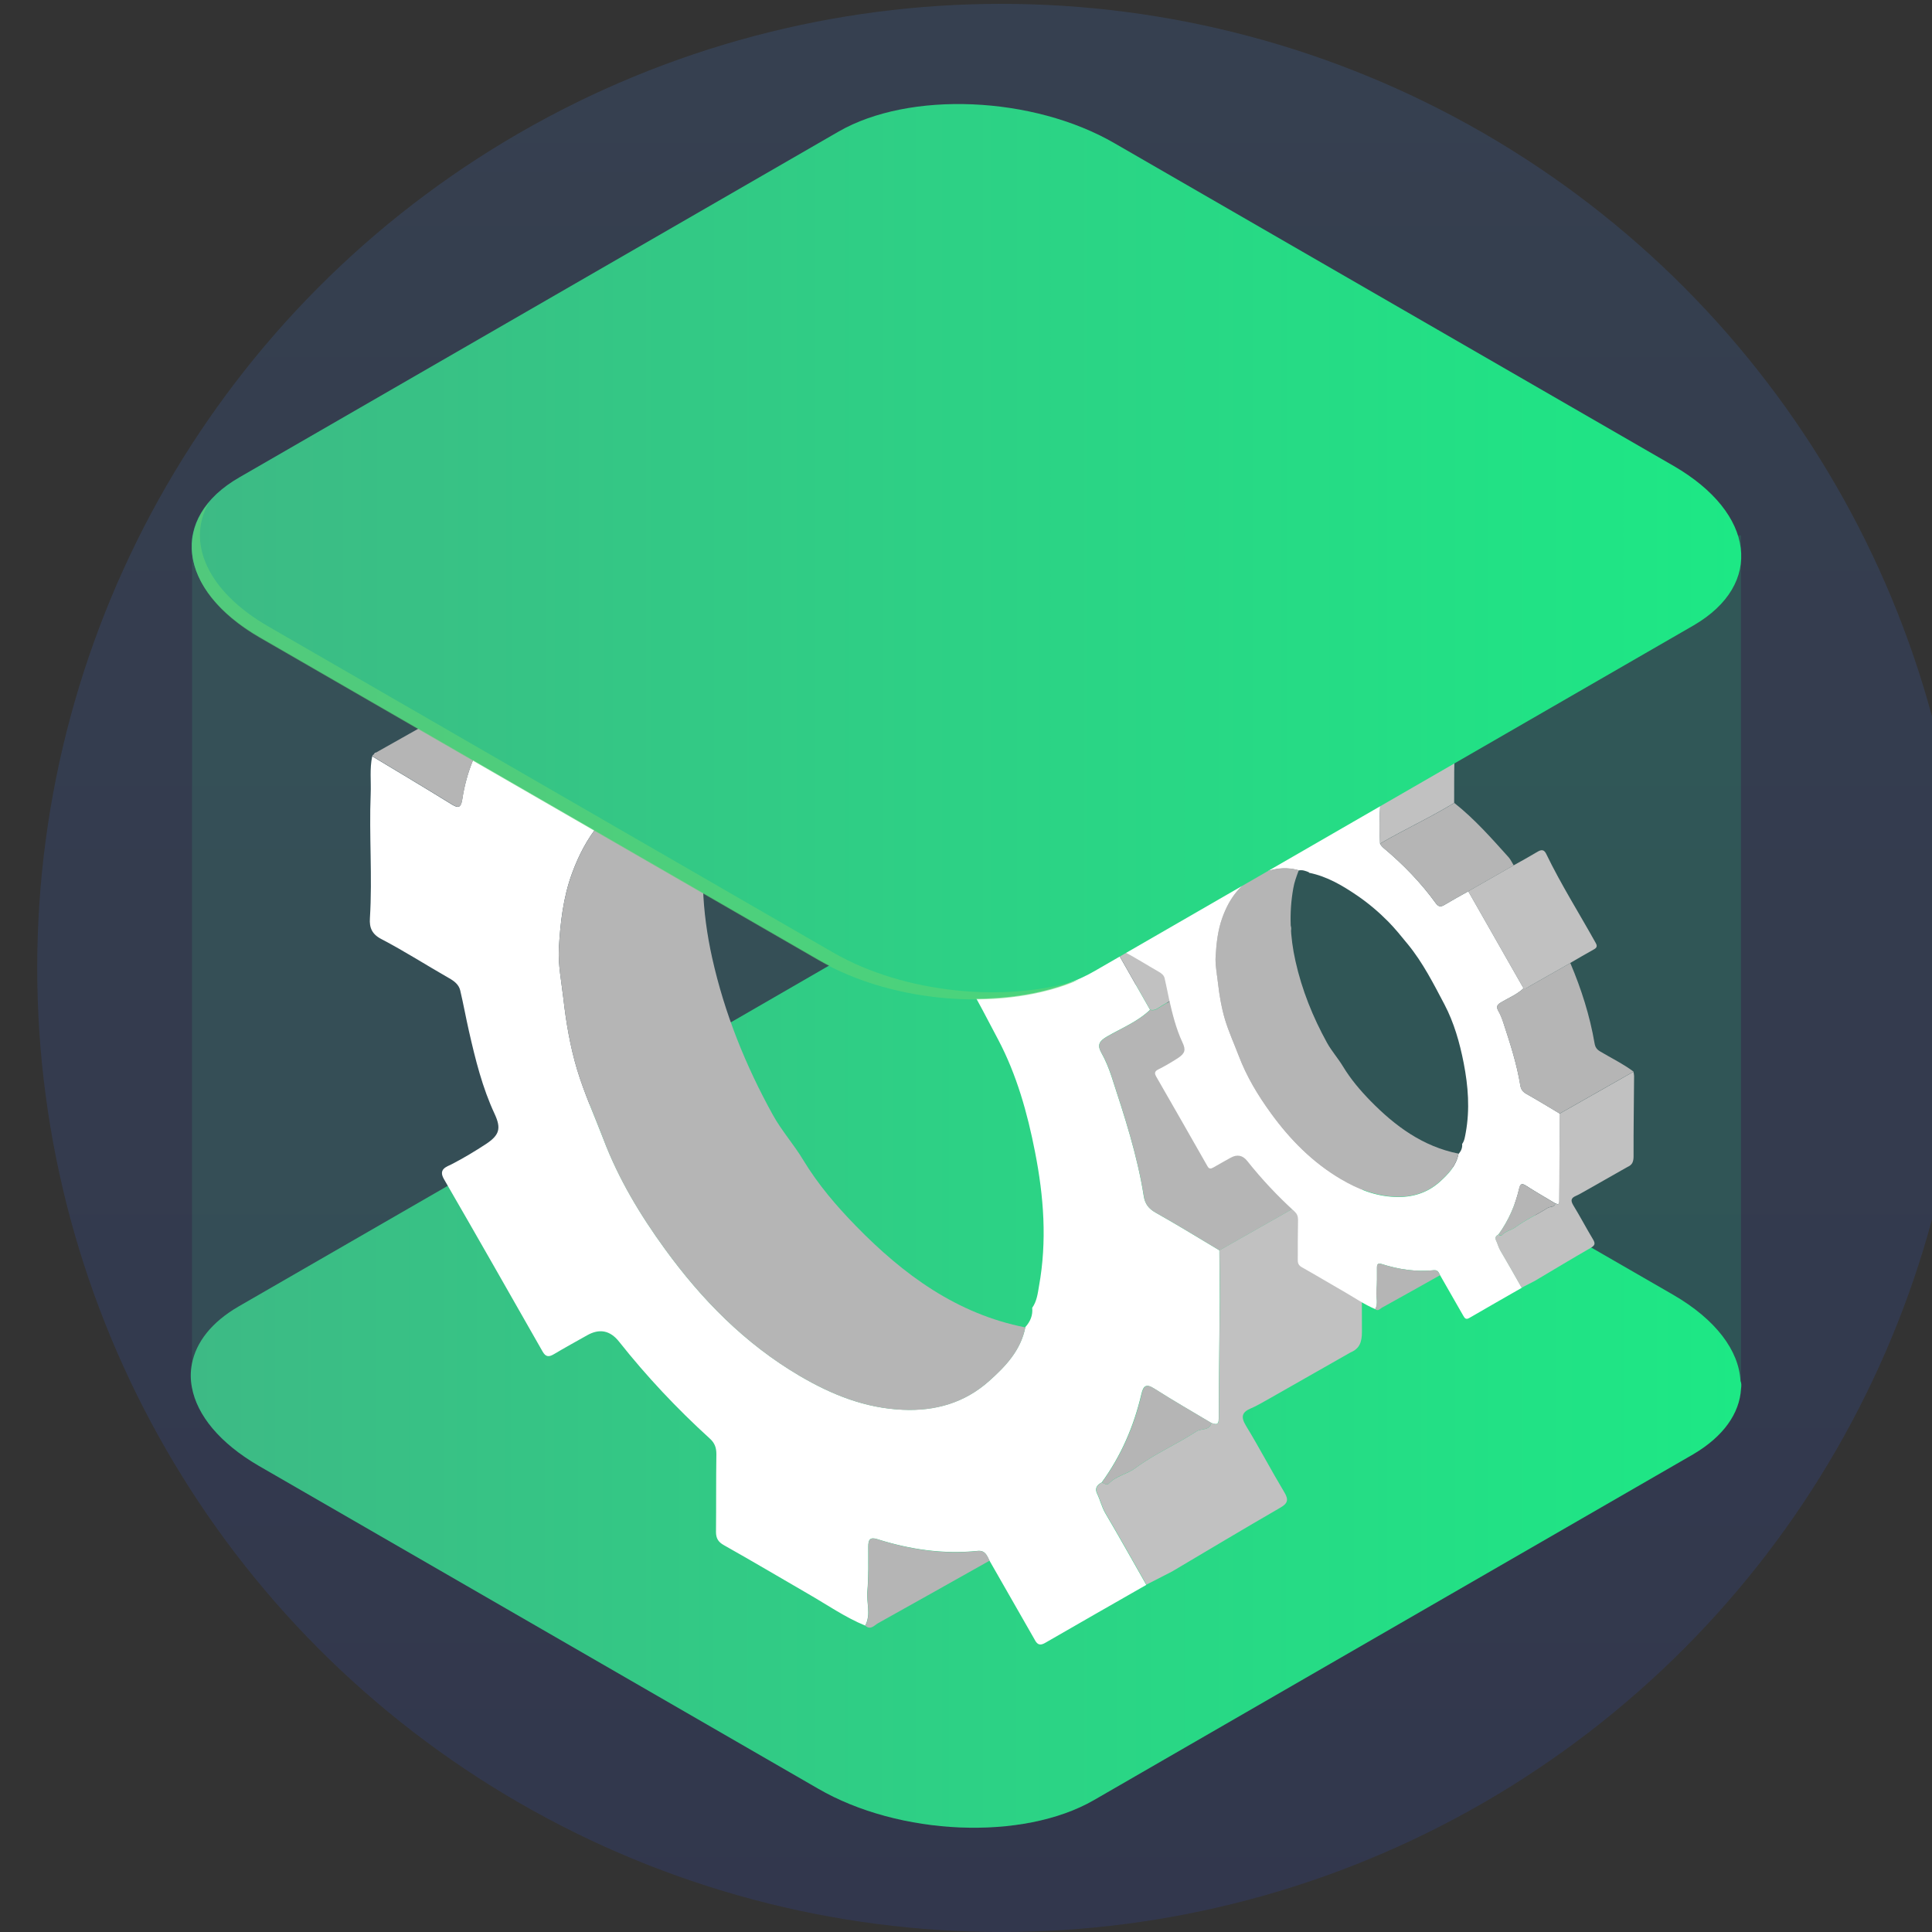 <?xml version="1.0" encoding="UTF-8"?>
<svg id="Layer_1" data-name="Layer 1" xmlns="http://www.w3.org/2000/svg" xmlns:xlink="http://www.w3.org/1999/xlink" viewBox="0 0 150 150">
  <rect x="0" y="0" width="150" height="150" fill="#333333" stroke="none"/>
  <defs>
    <style>
      .cls-1 {
        fill: #fff;
      }

      .cls-2 {
        fill: #d6d6d6;
      }

      .cls-3 {
        fill: #5fd476;
        opacity: .6;
      }

      .cls-4 {
        fill: url(#linear-gradient-2);
      }

      .cls-4, .cls-5 {
        opacity: .15;
      }

      .cls-6 {
        fill: #c1c1c1;
      }

      .cls-5 {
        fill: url(#linear-gradient);
      }

      .cls-7 {
        fill: url(#linear-gradient-3);
      }

      .cls-8 {
        fill: #b5b5b5;
      }

      .cls-9 {
        fill: url(#linear-gradient-4);
      }
    </style>
    <linearGradient id="linear-gradient" x1="-285.03" y1="-981.06" x2="-135.32" y2="-981.06" gradientTransform="translate(-903.32 285.32) rotate(90)" gradientUnits="userSpaceOnUse">
      <stop offset="0" stop-color="#498df5"/>
      <stop offset="1" stop-color="#2f51e2"/>
    </linearGradient>
    <linearGradient id="linear-gradient-2" x1="63.86" y1="91.74" x2="85.75" y2="91.74" gradientUnits="userSpaceOnUse">
      <stop offset="0" stop-color="#3dba85"/>
      <stop offset="1" stop-color="#1de885"/>
    </linearGradient>
    <linearGradient id="linear-gradient-3" x1="14.8" y1="107.18" x2="135.2" y2="107.18" xlink:href="#linear-gradient-2"/>
    <linearGradient id="linear-gradient-4" x1="14.88" y1="42.82" x2="135.18" y2="42.82" xlink:href="#linear-gradient-2"/>
  </defs>
  <circle class="cls-5" cx="77.74" cy="75.15" r="74.85"/>
  <g>
    <path class="cls-4" d="m135.17,41.57v66.28c-.12,1.92-1.35,3.67-3.71,5.06l-41.87,24.16-4.65,2.69c-5.51,3.18-15.1,2.78-21.43-.9l-43.42-25.06c-3.02-1.76-4.78-3.92-5.18-6.08V41.57h120.27Z"/>
    <path class="cls-7" d="m135.17,107.85c-.12,1.88-1.35,3.67-3.71,5.06l-46.53,26.85c-5.51,3.18-15.1,2.78-21.43-.9l-43.42-25.06c-3.02-1.76-4.78-3.92-5.18-6.08-.12-.61-.12-1.22,0-1.84.33-1.67,1.51-3.22,3.63-4.45l18.9-10.9,27.63-15.96c5.51-3.18,15.1-2.78,21.43.9l26.08,15.06,17.34,10c3.31,1.92,5.1,4.33,5.22,6.69.08.16.08.37.04.61h0Z"/>
    <g>
      <g>
        <path class="cls-1" d="m38.27,53.32c-1.14-2.03-2.28-4.07-3.44-6.09-.27-.47-.39-.81.21-1.15,2.59-1.44,5.15-2.91,7.73-4.37,1.38,2.43,2.79,4.85,4.14,7.3.33.59.73.8,1.36.69,2.29-.39,4.54-.13,6.74.48.91.25,1.11-.01,1.05-.82-.13-1.82.31-3.62.06-5.44-.04-.3-.18-.7.2-.95,1.14.77,2.37,1.38,3.53,2.1,2.39,1.48,4.83,2.88,7.29,4.25.67.37.85.85.8,1.52-.13,2-.15,3.99-.04,5.99.13.29.35.5.59.71,2.88,2.43,5.49,5.11,7.71,8.16.36.49.7.62,1.26.29,1.18-.71,2.4-1.37,3.6-2.06,2.74,4.82,5.49,9.65,8.23,14.47-.97.93-2.21,1.42-3.35,2.08-.56.33-.79.62-.43,1.26.32.57.57,1.18.78,1.81,1,3.06,2.01,6.12,2.51,9.31.1.62.39.98.93,1.29,1.67.94,3.3,1.94,4.94,2.92,0,1.25.03,2.51.03,3.76-.02,3.11-.07,6.21-.08,9.32,0,.57-.28.41-.58.33-1.48-.89-2.97-1.74-4.43-2.67-.66-.42-.85-.19-1,.45-.58,2.47-1.57,4.77-3.07,6.83-.38.2-.57.46-.35.91.23.47.34.99.61,1.46,1.09,1.85,2.14,3.73,3.2,5.59-2.62,1.5-5.24,2.99-7.85,4.5-.56.33-.71-.05-.91-.41-1.14-1.99-2.28-3.98-3.42-5.98-.2-.38-.32-.81-.92-.75-2.66.27-5.25-.11-7.78-.91-.59-.19-.71.06-.71.58,0,1.16.03,2.32-.07,3.47-.08.89.3,1.8-.17,2.66-1.57-.65-2.96-1.62-4.42-2.46-2.18-1.26-4.35-2.55-6.54-3.78-.45-.25-.62-.54-.62-1.03.02-2.01,0-4.03.03-6.04,0-.51-.13-.87-.52-1.22-2.55-2.32-4.9-4.82-7.04-7.52q-1.04-1.31-2.49-.48c-.85.48-1.71.95-2.55,1.45-.4.24-.65.24-.9-.21-2.54-4.46-5.08-8.93-7.65-13.37-.46-.79.21-.96.6-1.16.93-.48,1.81-1.01,2.68-1.58,1.03-.69,1.17-1.2.66-2.31-.96-2.05-1.5-4.24-2-6.44-.24-1.05-.43-2.12-.68-3.17-.11-.45-.46-.72-.87-.95-1.75-1-3.45-2.09-5.23-3.02-.76-.39-.96-.9-.91-1.63.2-3.22-.07-6.44.06-9.66.04-.97-.09-1.95.12-2.91,2.04,1.23,4.08,2.44,6.1,3.69.52.32.77.41.89-.36.32-2.09,1.1-4.04,2.35-5.74.79-1.08.93-1.98.02-2.98Zm19.02,7.75c-.48-.19-.96-.38-1.49-.27-2.02-.58-3.98-.27-5.84.57-2.83,1.28-4.51,3.59-5.55,6.44-.69,1.88-.91,3.87-1.02,5.81-.07,1.25.2,2.59.35,3.89.21,1.87.53,3.74,1.06,5.51.55,1.83,1.36,3.62,2.05,5.42,1.18,3.1,2.86,5.89,4.77,8.52,2.85,3.93,6.22,7.36,10.47,9.86,2.5,1.47,5.1,2.51,8.01,2.63,2.5.11,4.78-.53,6.69-2.23,1.29-1.15,2.47-2.4,2.82-4.19.38-.42.59-.91.53-1.49.36-.51.43-1.11.53-1.7.63-3.49.37-6.94-.31-10.4-.59-3.03-1.43-6.01-2.86-8.72-1.63-3.09-3.21-6.23-5.46-8.98-.95-1.15-1.89-2.34-2.92-3.38-1.41-1.43-2.97-2.75-4.65-3.9-2.22-1.51-4.51-2.86-7.18-3.41Z"/>
        <path class="cls-6" d="m89.02,123.05c-1.06-1.87-2.11-3.74-3.2-5.59-.27-.47-.38-.98-.61-1.46-.22-.45-.03-.71.35-.91.16.11.4.23.52.1.58-.61,1.45-.74,2.07-1.21,1.5-1.11,3.2-1.84,4.75-2.85.37-.24,1-.03,1.15-.65.3.08.58.24.58-.33,0-3.11.06-6.21.08-9.32,0-1.25-.02-2.51-.03-3.76,3.68-2.09,7.35-4.17,11.03-6.26.03.21.1.43.1.64-.03,3.98-.1,7.97-.07,11.95,0,.8-.18,1.31-.9,1.61-2.18,1.24-4.36,2.48-6.54,3.72-.39.21-.76.44-1.17.61-.72.3-.81.67-.39,1.36,1.03,1.69,1.95,3.45,2.97,5.15.37.61.26.89-.35,1.23-2.8,1.62-5.58,3.28-8.36,4.93-.66.34-1.32.68-1.99,1.02Z"/>
        <path class="cls-6" d="m67.9,56.82c-.11-2-.09-3.99.04-5.99.04-.67-.13-1.15-.8-1.52-2.46-1.36-4.9-2.76-7.29-4.25-1.16-.72-2.39-1.34-3.53-2.1.27-.59.93-.65,1.38-1.01.6-.08,1.09-.38,1.49-.82,2.36-1.29,4.78-2.48,7.04-3.97.76-.45,1.42-.29,2.16.15,3.24,1.93,6.5,3.82,9.77,5.7.61.35.87.76.84,1.51-.07,2.07-.03,4.15-.03,6.22-3.6,2.19-7.43,3.96-11.06,6.07Z"/>
        <path class="cls-8" d="m57.69,41.96c-.44.36-1.11.41-1.38,1.01-.38.25-.24.65-.2.95.25,1.82-.19,3.63-.06,5.44.06.81-.14,1.07-1.05.82-2.2-.61-4.46-.88-6.74-.48-.63.11-1.03-.1-1.36-.69-1.35-2.45-2.75-4.87-4.14-7.3.64-.38,1.28-.76,1.92-1.14,2.83-1.59,5.66-3.16,8.47-4.78.59-.34.89-.33,1.24.32,1.06,1.97,2.19,3.9,3.29,5.84Z"/>
        <path class="cls-8" d="m38.27,53.32c.91,1,.77,1.9-.02,2.98-1.25,1.7-2.03,3.65-2.35,5.74-.12.77-.37.68-.89.36-2.02-1.25-4.07-2.46-6.1-3.69,0-.06.04-.1.09-.13.03,0,.07,0,.09-.01.04-.04.07-.09.1-.14,3.02-1.7,6.05-3.41,9.07-5.11Z"/>
        <path class="cls-8" d="m67.18,126.22c.47-.86.09-1.77.17-2.66.1-1.15.08-2.31.07-3.47,0-.53.12-.77.71-.58,2.53.81,5.12,1.19,7.78.91.6-.06.73.37.92.75-2.88,1.62-5.76,3.24-8.65,4.85-.29.16-.58.57-1,.2Z"/>
        <path class="cls-2" d="m29.2,58.43s-.06.1-.1.14c-.02.02-.06,0-.09.01.04-.04.07-.09.11-.13.02-.02.06-.01.08-.02Z"/>
        <path class="cls-8" d="m79.61,103.04c-.35,1.8-1.52,3.04-2.82,4.19-1.9,1.7-4.18,2.34-6.69,2.23-2.91-.13-5.5-1.16-8.01-2.63-4.26-2.5-7.62-5.94-10.47-9.86-1.91-2.63-3.6-5.42-4.77-8.52-.68-1.8-1.5-3.59-2.05-5.42-.53-1.77-.85-3.64-1.06-5.51-.15-1.3-.42-2.64-.35-3.89.11-1.94.33-3.93,1.02-5.81,1.04-2.86,2.72-5.16,5.55-6.44,1.86-.84,3.82-1.15,5.84-.57-.33.88-.66,1.76-.83,2.7-.66,3.64-.48,7.25.32,10.85.96,4.31,2.59,8.36,4.72,12.21.68,1.23,1.63,2.29,2.35,3.49,1.15,1.9,2.57,3.56,4.1,5.13,3.68,3.77,7.82,6.82,13.15,7.87Z"/>
        <path class="cls-8" d="m96.28,74.63c1.63,3.85,2.89,7.82,3.61,11.95.1.57.31.92.83,1.23,1.67,1,3.43,1.84,4.99,3.01-3.68,2.09-7.35,4.17-11.03,6.26-1.64-.98-3.27-1.99-4.94-2.92-.55-.31-.84-.67-.93-1.29-.51-3.19-1.51-6.25-2.51-9.31-.2-.62-.45-1.24-.78-1.81-.37-.64-.13-.94.43-1.26,1.13-.66,2.38-1.16,3.35-2.08.39.12.65-.17.94-.33,2.02-1.14,4.03-2.29,6.05-3.43Z"/>
        <path class="cls-6" d="m96.28,74.63c-2.02,1.15-4.03,2.3-6.05,3.43-.29.16-.54.45-.94.33-2.74-4.82-5.49-9.65-8.23-14.47,2.26-1.29,4.51-2.58,6.77-3.86,1.21-.68,2.43-1.34,3.62-2.05.59-.35.96-.29,1.27.35,2.21,4.56,4.91,8.85,7.37,13.28.27.48.17.72-.28.97-1.18.66-2.35,1.35-3.52,2.02Z"/>
        <path class="cls-8" d="m87.83,60.06c-2.26,1.29-4.51,2.58-6.77,3.86-1.2.68-2.42,1.34-3.6,2.06-.56.34-.9.21-1.26-.29-2.22-3.05-4.83-5.73-7.71-8.16-.25-.21-.46-.42-.59-.71,3.64-2.11,7.47-3.88,11.06-6.07,3.02,2.39,5.54,5.27,8.11,8.11.31.34.5.8.75,1.2Z"/>
        <path class="cls-8" d="m94.05,110.48c-.15.62-.78.41-1.15.65-1.55,1.01-3.25,1.74-4.75,2.85-.62.46-1.49.59-2.07,1.21-.12.13-.36.01-.52-.1,1.5-2.06,2.49-4.36,3.07-6.83.15-.63.34-.87,1-.45,1.45.93,2.95,1.79,4.43,2.67Z"/>
      </g>
      <g>
        <path class="cls-1" d="m91.71,63.68c-.6-1.06-1.19-2.12-1.79-3.17-.14-.25-.2-.42.11-.6,1.35-.75,2.68-1.52,4.02-2.28.72,1.27,1.45,2.52,2.16,3.8.17.31.38.41.71.36,1.19-.21,2.36-.07,3.51.25.48.13.58,0,.55-.43-.07-.95.16-1.89.03-2.84-.02-.16-.09-.37.1-.49.59.4,1.23.72,1.84,1.1,1.25.77,2.52,1.5,3.8,2.21.35.19.44.44.42.79-.07,1.04-.08,2.08-.02,3.12.07.15.18.26.31.37,1.5,1.26,2.86,2.66,4.01,4.25.19.26.36.32.65.15.62-.37,1.25-.72,1.88-1.07,1.43,2.51,2.86,5.02,4.29,7.53-.5.48-1.15.74-1.74,1.09-.29.17-.41.32-.22.66.17.29.3.62.4.94.52,1.59,1.04,3.19,1.31,4.85.05.32.2.51.49.67.87.49,1.72,1.01,2.57,1.52,0,.65.02,1.31.01,1.96-.01,1.62-.04,3.23-.04,4.85,0,.3-.15.21-.3.17-.77-.46-1.55-.91-2.3-1.39-.34-.22-.44-.1-.52.23-.3,1.29-.82,2.48-1.6,3.56-.2.11-.3.24-.18.47.12.25.18.52.32.76.57.96,1.11,1.94,1.67,2.91-1.36.78-2.73,1.56-4.09,2.35-.29.17-.37-.03-.48-.21-.59-1.04-1.19-2.07-1.78-3.11-.1-.2-.17-.42-.48-.39-1.38.14-2.73-.06-4.05-.48-.31-.1-.37.03-.37.3,0,.6.02,1.21-.04,1.81-.04.46.15.94-.09,1.39-.82-.34-1.54-.84-2.3-1.28-1.14-.65-2.26-1.33-3.4-1.97-.23-.13-.32-.28-.32-.54,0-1.05,0-2.1.02-3.15,0-.27-.07-.45-.27-.64-1.33-1.21-2.55-2.51-3.67-3.92q-.54-.68-1.3-.25c-.44.25-.89.49-1.33.75-.21.12-.34.13-.47-.11-1.32-2.32-2.65-4.65-3.98-6.96-.24-.41.11-.5.31-.61.48-.25.94-.52,1.4-.82.54-.36.61-.63.34-1.2-.5-1.07-.78-2.21-1.04-3.35-.12-.55-.22-1.1-.35-1.65-.06-.23-.24-.37-.45-.49-.91-.52-1.8-1.09-2.72-1.57-.39-.21-.5-.47-.47-.85.11-1.68-.04-3.35.03-5.03.02-.51-.05-1.01.06-1.52,1.06.64,2.12,1.27,3.18,1.92.27.17.4.21.46-.19.17-1.09.57-2.11,1.22-2.99.41-.56.48-1.03.01-1.55Zm9.91,4.04c-.25-.1-.5-.2-.78-.14-1.05-.3-2.07-.14-3.04.3-1.47.67-2.35,1.87-2.89,3.36-.36.98-.47,2.01-.53,3.03-.04.65.11,1.35.18,2.03.11.97.28,1.95.55,2.87.29.95.71,1.88,1.07,2.82.61,1.61,1.49,3.07,2.49,4.44,1.48,2.04,3.24,3.83,5.45,5.13,1.3.77,2.65,1.31,4.17,1.37,1.3.06,2.49-.28,3.48-1.16.67-.6,1.29-1.25,1.47-2.18.2-.22.31-.47.28-.77.19-.26.22-.58.28-.88.33-1.82.19-3.61-.16-5.41-.31-1.58-.75-3.13-1.49-4.54-.85-1.61-1.67-3.24-2.84-4.67-.49-.6-.99-1.22-1.52-1.76-.73-.74-1.54-1.43-2.42-2.03-1.16-.79-2.35-1.49-3.74-1.77Z"/>
        <path class="cls-6" d="m118.14,99.99c-.55-.97-1.1-1.95-1.67-2.91-.14-.24-.2-.51-.32-.76-.11-.23-.01-.37.18-.47.08.06.21.12.27.05.3-.32.75-.39,1.08-.63.78-.58,1.67-.96,2.47-1.48.19-.13.52-.02.6-.34.16.04.3.13.3-.17,0-1.62.03-3.23.04-4.85,0-.65,0-1.31-.01-1.96,1.91-1.09,3.83-2.17,5.74-3.26.02.11.05.22.05.33-.01,2.07-.05,4.15-.04,6.22,0,.42-.09.68-.47.84-1.13.64-2.27,1.29-3.4,1.93-.2.11-.4.23-.61.32-.37.16-.42.35-.21.71.54.88,1.02,1.8,1.55,2.68.19.32.13.46-.18.64-1.46.84-2.9,1.71-4.35,2.57-.34.18-.69.36-1.03.53Z"/>
        <path class="cls-6" d="m107.14,65.5c-.06-1.04-.04-2.08.02-3.12.02-.35-.07-.6-.42-.79-1.28-.71-2.55-1.44-3.8-2.21-.61-.37-1.25-.7-1.84-1.1.14-.31.49-.34.72-.52.31-.04.57-.2.78-.43,1.23-.67,2.49-1.29,3.67-2.06.39-.23.74-.15,1.12.08,1.69,1.01,3.39,1.99,5.09,2.97.32.18.45.4.44.78-.03,1.08-.01,2.16-.02,3.24-1.87,1.14-3.87,2.06-5.76,3.16Z"/>
        <path class="cls-8" d="m101.83,57.76c-.23.19-.58.21-.72.52-.2.13-.12.34-.1.49.13.95-.1,1.89-.03,2.84.03.42-.07.56-.55.43-1.15-.32-2.32-.46-3.51-.25-.33.06-.54-.05-.71-.36-.7-1.27-1.43-2.53-2.16-3.8.33-.2.67-.39,1-.59,1.47-.83,2.95-1.65,4.41-2.49.31-.18.46-.17.64.17.55,1.02,1.14,2.03,1.71,3.04Z"/>
        <path class="cls-8" d="m91.71,63.68c.47.52.4.99-.01,1.55-.65.88-1.06,1.9-1.22,2.99-.06.4-.19.35-.46.19-1.05-.65-2.12-1.28-3.18-1.92,0-.03.02-.05.05-.07.02,0,.04,0,.05,0,.02-.02.04-.05.05-.07,1.57-.89,3.15-1.77,4.72-2.66Z"/>
        <path class="cls-8" d="m106.77,101.64c.24-.45.05-.92.09-1.39.05-.6.04-1.2.04-1.81,0-.28.06-.4.37-.3,1.32.42,2.67.62,4.05.48.31-.03.38.19.48.39-1.5.84-3,1.69-4.51,2.52-.15.09-.3.3-.52.11Z"/>
        <path class="cls-2" d="m86.99,66.34s-.03.05-.05.07c0,0-.03,0-.05,0,.02-.02.04-.05.06-.07,0,0,.03,0,.04-.01Z"/>
        <path class="cls-8" d="m113.24,89.57c-.18.93-.79,1.58-1.47,2.18-.99.88-2.18,1.22-3.48,1.16-1.52-.07-2.87-.6-4.17-1.37-2.22-1.3-3.97-3.09-5.45-5.13-.99-1.37-1.87-2.82-2.49-4.44-.36-.94-.78-1.87-1.07-2.82-.28-.92-.44-1.9-.55-2.87-.08-.68-.22-1.38-.18-2.03.06-1.01.17-2.05.53-3.03.54-1.49,1.42-2.69,2.89-3.36.97-.44,1.99-.6,3.04-.3-.17.46-.35.92-.43,1.41-.34,1.9-.25,3.78.17,5.65.5,2.24,1.35,4.35,2.46,6.36.36.64.85,1.19,1.23,1.82.6.99,1.34,1.86,2.13,2.67,1.92,1.96,4.07,3.55,6.85,4.1Z"/>
        <path class="cls-8" d="m121.92,74.77c.85,2.01,1.51,4.07,1.88,6.22.05.3.16.48.43.64.87.52,1.78.96,2.6,1.57-1.91,1.09-3.83,2.17-5.74,3.26-.86-.51-1.7-1.03-2.57-1.52-.29-.16-.44-.35-.49-.67-.26-1.66-.79-3.26-1.31-4.85-.11-.32-.24-.65-.4-.94-.19-.33-.07-.49.22-.66.59-.35,1.24-.6,1.74-1.09.2.06.34-.09.49-.17,1.05-.59,2.1-1.19,3.15-1.79Z"/>
        <path class="cls-6" d="m121.92,74.77c-1.05.6-2.1,1.2-3.15,1.79-.15.08-.28.24-.49.17-1.43-2.51-2.86-5.02-4.29-7.53,1.17-.67,2.35-1.34,3.52-2.01.63-.35,1.26-.7,1.88-1.07.31-.18.5-.15.66.18,1.15,2.38,2.56,4.61,3.84,6.91.14.25.09.37-.14.5-.62.34-1.22.7-1.83,1.05Z"/>
        <path class="cls-8" d="m117.52,67.19c-1.17.67-2.35,1.34-3.52,2.01-.63.36-1.26.7-1.88,1.07-.29.17-.47.11-.65-.15-1.15-1.59-2.51-2.98-4.01-4.25-.13-.11-.24-.22-.31-.37,1.89-1.1,3.89-2.02,5.76-3.16,1.57,1.24,2.89,2.74,4.22,4.22.16.18.26.41.39.62Z"/>
        <path class="cls-8" d="m120.76,93.44c-.08.32-.41.21-.6.34-.8.52-1.69.9-2.47,1.48-.32.24-.78.31-1.08.63-.06.07-.19,0-.27-.05.78-1.07,1.3-2.27,1.6-3.56.08-.33.17-.45.52-.23.76.48,1.54.93,2.3,1.39Z"/>
      </g>
    </g>
    <path class="cls-9" d="m131.5,48.55l-46.53,26.85c-5.51,3.18-15.1,2.77-21.43-.9l-43.42-25.06c-6.33-3.67-7.02-9.22-1.55-12.37l46.53-26.85c5.51-3.18,15.1-2.77,21.43.9l43.42,25.06c6.33,3.67,7.02,9.18,1.55,12.37h0Z"/>
    <path class="cls-3" d="m64.73,73.98l-43.91-25.35c-4.73-2.73-6.37-6.53-4.61-9.59-2.65,3.18-1.26,7.43,3.92,10.45l43.42,25.06c5.92,3.43,14.61,4,20.24,1.51-5.67,1.84-13.59,1.06-19.06-2.08Z"/>
  </g>
</svg>